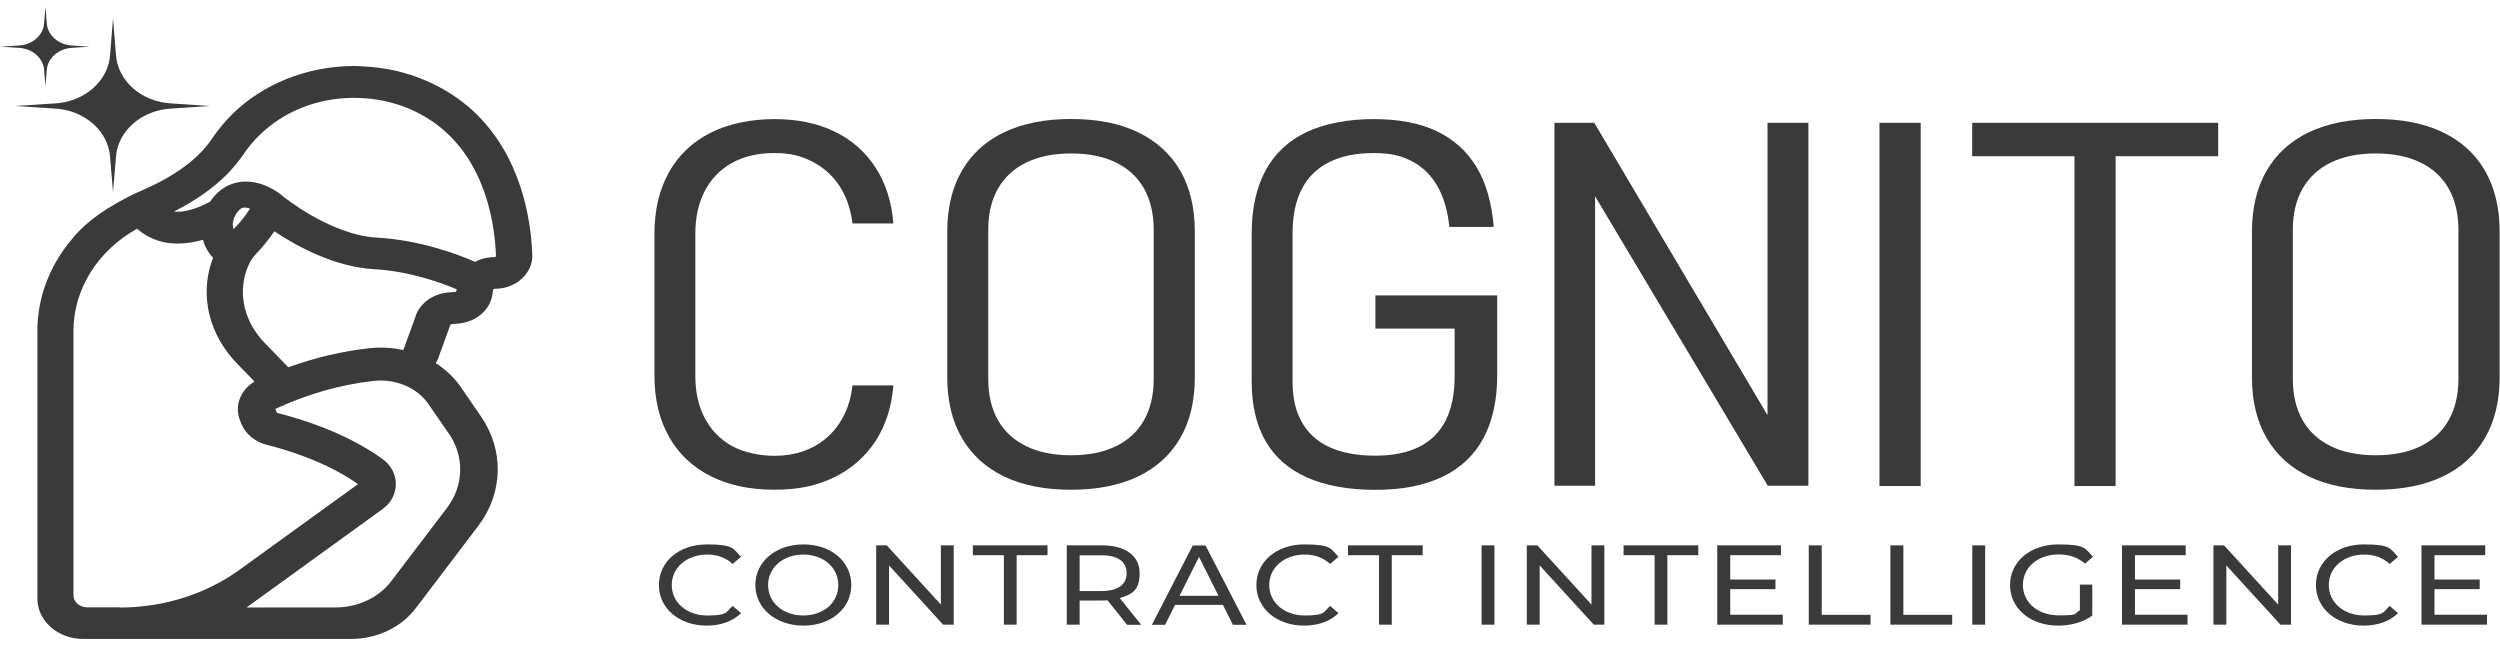 <svg width="157" height="41" viewBox="0 0 157 41" fill="none" xmlns="http://www.w3.org/2000/svg">
<g clip-path="url(#clip0_59_701)">
<path d="M28.278 20.416C28.293 20.383 28.324 20.363 28.361 20.356L28.807 20.316C29.902 20.217 30.778 19.466 30.921 18.503L30.966 18.211C30.966 18.171 31.012 18.138 31.065 18.138C31.714 18.138 32.318 17.912 32.764 17.507C33.209 17.096 33.451 16.564 33.428 15.986C33.345 13.828 32.756 9.784 29.706 6.962C28.316 5.687 26.542 4.797 24.616 4.392C23.589 4.173 22.343 4.146 22.343 4.146C22.26 4.146 22.177 4.146 22.087 4.146C19.225 4.186 16.499 5.288 14.588 7.168C14.113 7.639 13.682 8.164 13.305 8.721C12.474 9.95 11.047 11.019 9.053 11.896C8.691 12.055 8.329 12.214 7.981 12.4C6.071 13.39 5.134 14.247 4.462 15.083C3.118 16.697 2.348 18.689 2.348 20.768V37.596C2.348 38.99 3.632 40.126 5.225 40.126H22.034C23.665 40.126 25.182 39.408 26.088 38.22L26.157 38.133L30.03 33.033C31.601 30.975 31.669 28.279 30.211 26.16L28.943 24.314C28.527 23.71 27.991 23.205 27.365 22.806C27.433 22.694 27.485 22.594 27.516 22.508L28.278 20.409V20.416ZM15.253 9.744C15.555 9.293 15.902 8.874 16.28 8.502C17.79 7.015 19.859 6.178 22.117 6.145C24.367 6.118 26.489 6.895 28.052 8.343C30.581 10.681 31.072 14.18 31.148 16.053C31.148 16.066 31.148 16.093 31.125 16.119C31.095 16.146 31.065 16.146 31.057 16.146C30.612 16.146 30.196 16.252 29.841 16.445C28.686 15.94 26.323 15.07 23.687 14.924C20.735 14.765 17.745 12.307 17.715 12.281C17.548 12.135 16.408 11.232 15.049 11.431C14.505 11.511 13.773 11.796 13.207 12.653C12.716 12.932 11.719 13.383 10.926 13.284C12.867 12.301 14.316 11.119 15.245 9.751L15.253 9.744ZM15.706 13.098C15.691 13.118 15.683 13.138 15.668 13.151C15.419 13.543 15.117 13.928 14.724 14.333C14.709 14.353 14.687 14.373 14.664 14.393C14.664 14.373 14.656 14.353 14.649 14.326C14.649 14.3 14.634 14.28 14.634 14.253C14.618 14.194 14.618 14.127 14.618 14.061C14.634 13.895 14.687 13.695 14.807 13.47C14.913 13.29 15.087 13.071 15.298 13.038C15.411 13.025 15.532 13.045 15.661 13.091C15.676 13.091 15.683 13.091 15.698 13.098H15.706ZM7.528 38.14H5.474C4.999 38.14 4.613 37.801 4.613 37.383V20.781C4.613 18.151 6.154 15.727 8.608 14.366C9.114 14.811 9.733 15.11 10.428 15.236C10.677 15.276 10.926 15.296 11.168 15.296C11.726 15.296 12.263 15.196 12.746 15.057C12.867 15.508 13.093 15.887 13.38 16.186C13.35 16.259 13.32 16.332 13.297 16.412C12.542 18.636 13.146 21.047 14.913 22.86L15.985 23.962C15.079 24.493 14.694 25.529 15.094 26.452L15.177 26.658C15.449 27.282 16.046 27.761 16.771 27.94C17.813 28.199 20.44 28.949 22.479 30.404L15.041 35.783C12.92 37.317 10.262 38.153 7.521 38.153L7.528 38.14ZM28.195 27.236C29.177 28.67 29.132 30.497 28.075 31.891L24.563 36.506C23.785 37.529 22.479 38.147 21.075 38.147H15.487L24.05 31.951L24.087 31.918C24.329 31.732 24.533 31.506 24.654 31.247C25.092 30.35 24.797 29.387 24.027 28.83C21.724 27.163 18.892 26.306 17.412 25.934C17.397 25.934 17.397 25.928 17.39 25.914L17.299 25.709C17.299 25.689 17.299 25.675 17.299 25.675C19.308 24.746 21.377 24.155 23.453 23.922C24.843 23.769 26.194 24.34 26.912 25.383L28.18 27.223L28.195 27.236ZM26.119 19.811L25.356 21.91C25.349 21.937 25.341 21.956 25.326 21.983C24.631 21.83 23.906 21.791 23.166 21.87C21.467 22.063 19.768 22.461 18.107 23.066L16.642 21.558C15.374 20.256 14.943 18.55 15.479 16.976C15.615 16.584 15.789 16.265 15.985 16.053C16.476 15.535 16.891 15.03 17.231 14.525C18.568 15.422 20.984 16.777 23.544 16.91C25.666 17.029 27.637 17.726 28.678 18.165L28.663 18.258C28.663 18.297 28.626 18.331 28.58 18.331L28.127 18.37C27.191 18.457 26.406 19.021 26.111 19.811H26.119Z" fill="#3A3A3A"/>
<path d="M44.272 11.969C44.679 11.212 45.246 10.627 45.986 10.222C46.726 9.817 47.602 9.611 48.629 9.611C49.655 9.611 50.297 9.79 50.999 10.142C51.702 10.501 52.276 11.006 52.714 11.67C53.151 12.334 53.423 13.124 53.537 14.034H56.104C55.998 12.686 55.628 11.517 54.986 10.528C54.352 9.538 53.491 8.781 52.411 8.263C51.332 7.738 50.071 7.479 48.629 7.479C47.186 7.479 45.744 7.765 44.611 8.343C43.479 8.921 42.61 9.744 42.006 10.826C41.402 11.909 41.1 13.191 41.1 14.665V23.59C41.1 25.064 41.402 26.339 42.006 27.415C42.61 28.491 43.479 29.321 44.611 29.892C45.744 30.47 47.081 30.755 48.629 30.755C50.176 30.755 51.309 30.496 52.389 29.972C53.469 29.447 54.33 28.69 54.979 27.707C55.621 26.718 55.998 25.549 56.104 24.201H53.537C53.431 25.124 53.159 25.914 52.714 26.578C52.276 27.242 51.709 27.747 51.007 28.099C50.312 28.451 49.52 28.624 48.629 28.624C47.737 28.624 46.726 28.424 45.986 28.019C45.246 27.614 44.679 27.037 44.272 26.279C43.864 25.522 43.667 24.626 43.667 23.59V14.665C43.667 13.629 43.871 12.732 44.272 11.975" fill="#3A3A3A"/>
<path d="M74.121 10.72C73.509 9.665 72.618 8.861 71.463 8.303C70.3 7.745 68.903 7.473 67.264 7.473C65.626 7.473 64.221 7.752 63.066 8.303C61.903 8.854 61.02 9.665 60.408 10.72C59.796 11.776 59.487 13.051 59.487 14.552V23.683C59.487 25.177 59.796 26.452 60.408 27.508C61.02 28.564 61.903 29.368 63.066 29.926C64.221 30.483 65.626 30.756 67.264 30.756C68.903 30.756 70.307 30.477 71.463 29.926C72.618 29.374 73.509 28.564 74.121 27.508C74.732 26.452 75.034 25.177 75.034 23.683V14.552C75.034 13.058 74.732 11.783 74.121 10.72ZM72.452 23.79C72.452 24.805 72.248 25.669 71.848 26.386C71.44 27.103 70.851 27.648 70.073 28.026C69.296 28.405 68.359 28.591 67.264 28.591C66.169 28.591 65.233 28.405 64.455 28.026C63.678 27.648 63.081 27.103 62.673 26.386C62.266 25.669 62.062 24.805 62.062 23.79V14.439C62.062 13.423 62.266 12.56 62.673 11.843C63.089 11.126 63.678 10.581 64.455 10.203C65.233 9.824 66.169 9.638 67.264 9.638C68.359 9.638 69.296 9.824 70.073 10.203C70.851 10.581 71.44 11.126 71.848 11.843C72.248 12.56 72.452 13.423 72.452 14.439V23.79Z" fill="#3A3A3A"/>
<path d="M86.361 20.635H91.352V23.616C91.352 24.739 91.163 25.662 90.793 26.399C90.416 27.136 89.865 27.694 89.124 28.059C88.385 28.431 87.463 28.617 86.361 28.617C85.258 28.617 84.262 28.438 83.499 28.086C82.729 27.734 82.155 27.209 81.762 26.525C81.37 25.841 81.173 24.991 81.173 23.975V14.658C81.173 13.549 81.362 12.626 81.747 11.882C82.125 11.139 82.699 10.574 83.461 10.189C84.224 9.804 85.153 9.611 86.263 9.611C87.373 9.611 88.007 9.784 88.671 10.129C89.336 10.475 89.872 10.992 90.265 11.683C90.665 12.374 90.914 13.23 91.02 14.253H93.806C93.685 12.739 93.323 11.477 92.719 10.481C92.115 9.485 91.277 8.735 90.212 8.23C89.147 7.725 87.833 7.479 86.263 7.479C84.692 7.479 83.197 7.752 82.049 8.296C80.909 8.841 80.048 9.644 79.474 10.713C78.9 11.783 78.606 13.098 78.606 14.665V23.982C78.606 25.456 78.9 26.698 79.482 27.707C80.063 28.717 80.939 29.48 82.094 29.992C83.257 30.503 84.677 30.762 86.368 30.762C88.06 30.762 89.434 30.49 90.582 29.945C91.722 29.401 92.583 28.59 93.157 27.521C93.731 26.452 94.025 25.131 94.025 23.557V18.55H86.376V20.635H86.361Z" fill="#3A3A3A"/>
<path d="M111 26.074L100.119 7.712H97.619V30.503H100.171V12.327L111.015 30.503H113.567V7.712H111V26.074Z" fill="#3A3A3A"/>
<path d="M120.62 7.712H118.03V30.523H120.62V7.712Z" fill="#3A3A3A"/>
<path d="M123.852 9.81H130.277V30.523H132.86V9.81H139.301V7.712H123.852V9.81Z" fill="#3A3A3A"/>
<path d="M156.057 10.72C155.445 9.665 154.562 8.861 153.399 8.303C152.243 7.745 150.839 7.473 149.2 7.473C147.562 7.473 146.165 7.752 145.002 8.303C143.847 8.854 142.956 9.665 142.344 10.72C141.732 11.776 141.423 13.051 141.423 14.552V23.683C141.423 25.177 141.725 26.452 142.344 27.508C142.956 28.564 143.839 29.368 145.002 29.926C146.165 30.483 147.562 30.756 149.2 30.756C150.839 30.756 152.243 30.477 153.399 29.926C154.562 29.374 155.445 28.564 156.057 27.508C156.668 26.452 156.978 25.177 156.978 23.683V14.552C156.978 13.058 156.668 11.783 156.057 10.72ZM154.388 23.79C154.388 24.805 154.184 25.669 153.776 26.386C153.376 27.103 152.78 27.648 152.002 28.026C151.224 28.405 150.288 28.591 149.193 28.591C148.098 28.591 147.162 28.405 146.384 28.026C145.606 27.648 145.01 27.103 144.602 26.386C144.194 25.669 143.99 24.805 143.99 23.79V14.439C143.99 13.423 144.194 12.56 144.602 11.843C145.017 11.126 145.606 10.581 146.384 10.203C147.162 9.824 148.098 9.638 149.193 9.638C150.288 9.638 151.224 9.824 152.002 10.203C152.78 10.581 153.369 11.126 153.776 11.843C154.184 12.56 154.388 13.423 154.388 14.439V23.79Z" fill="#3A3A3A"/>
<path d="M41.379 36.739C41.379 35.265 42.656 34.189 44.385 34.189C46.114 34.189 46.023 34.455 46.537 34.966L46.008 35.417C45.57 35.012 45.034 34.827 44.415 34.827C43.139 34.827 42.187 35.637 42.187 36.739C42.187 37.841 43.131 38.652 44.415 38.652C45.699 38.652 45.57 38.459 46.008 38.054L46.537 38.505C46.016 39.017 45.261 39.289 44.377 39.289C42.663 39.289 41.379 38.213 41.379 36.739Z" fill="#3A3A3A"/>
<path d="M47.435 36.739C47.435 35.278 48.712 34.189 50.456 34.189C52.2 34.189 53.461 35.271 53.461 36.739C53.461 38.207 52.185 39.289 50.456 39.289C48.727 39.289 47.435 38.2 47.435 36.739ZM52.646 36.739C52.646 35.637 51.709 34.827 50.448 34.827C49.187 34.827 48.236 35.637 48.236 36.739C48.236 37.841 49.172 38.652 50.448 38.652C51.724 38.652 52.646 37.841 52.646 36.739Z" fill="#3A3A3A"/>
<path d="M59.894 34.248V39.229H59.23L55.832 35.51V39.229H55.024V34.248H55.688L59.086 37.967V34.248H59.894Z" fill="#3A3A3A"/>
<path d="M63.036 34.866H61.095V34.248H65.784V34.866H63.844V39.229H63.043V34.866H63.036Z" fill="#3A3A3A"/>
<path d="M70.776 39.229L69.552 37.702C69.439 37.708 69.318 37.715 69.198 37.715H67.801V39.229H66.993V34.248H69.205C70.678 34.248 71.569 34.906 71.569 35.988C71.569 37.071 71.115 37.31 70.323 37.562L71.667 39.236H70.783L70.776 39.229ZM70.753 35.988C70.753 35.278 70.209 34.873 69.175 34.873H67.801V37.117H69.175C70.209 37.117 70.753 36.706 70.753 35.995V35.988Z" fill="#3A3A3A"/>
<path d="M76.809 37.987H73.796L73.169 39.236H72.338L74.906 34.255H75.706L78.281 39.236H77.428L76.801 37.987H76.809ZM76.522 37.416L75.298 34.973L74.075 37.416H76.522Z" fill="#3A3A3A"/>
<path d="M78.9 36.739C78.9 35.265 80.177 34.189 81.906 34.189C83.635 34.189 83.544 34.455 84.058 34.966L83.529 35.417C83.091 35.012 82.555 34.827 81.936 34.827C80.66 34.827 79.708 35.637 79.708 36.739C79.708 37.841 80.652 38.652 81.936 38.652C83.22 38.652 83.091 38.459 83.529 38.054L84.058 38.505C83.537 39.017 82.782 39.289 81.898 39.289C80.184 39.289 78.9 38.213 78.9 36.739Z" fill="#3A3A3A"/>
<path d="M86.595 34.866H84.654V34.248H89.344V34.866H87.403V39.229H86.603V34.866H86.595Z" fill="#3A3A3A"/>
<path d="M93.043 34.248H93.851V39.229H93.043V34.248Z" fill="#3A3A3A"/>
<path d="M100.753 34.248V39.229H100.089L96.691 35.51V39.229H95.883V34.248H96.547L99.945 37.967V34.248H100.753Z" fill="#3A3A3A"/>
<path d="M103.902 34.866H101.961V34.248H106.651V34.866H104.71V39.229H103.91V34.866H103.902Z" fill="#3A3A3A"/>
<path d="M111.959 38.611V39.229H107.843V34.248H111.845V34.866H108.659V36.394H111.498V36.998H108.659V38.605H111.959V38.611Z" fill="#3A3A3A"/>
<path d="M113.597 34.248H114.405V38.611H117.471V39.229H113.59V34.248H113.597Z" fill="#3A3A3A"/>
<path d="M118.724 34.248H119.532V38.611H122.598V39.229H118.717V34.248H118.724Z" fill="#3A3A3A"/>
<path d="M123.859 34.248H124.667V39.229H123.859V34.248Z" fill="#3A3A3A"/>
<path d="M130.617 36.712H131.395V38.658C130.829 39.077 130.043 39.289 129.25 39.289C127.514 39.289 126.23 38.213 126.23 36.739C126.23 35.265 127.506 34.189 129.265 34.189C131.025 34.189 130.927 34.455 131.44 34.959L130.942 35.398C130.474 34.999 129.938 34.82 129.296 34.82C127.982 34.82 127.038 35.623 127.038 36.732C127.038 37.841 127.982 38.645 129.288 38.645C130.594 38.645 130.209 38.552 130.617 38.326V36.706V36.712Z" fill="#3A3A3A"/>
<path d="M137.376 38.611V39.229H133.26V34.248H137.262V34.866H134.076V36.394H136.915V36.998H134.076V38.605H137.376V38.611Z" fill="#3A3A3A"/>
<path d="M143.877 34.248V39.229H143.212L139.814 35.51V39.229H139.006V34.248H139.671L143.069 37.967V34.248H143.877Z" fill="#3A3A3A"/>
<path d="M145.44 36.739C145.44 35.265 146.716 34.189 148.445 34.189C150.174 34.189 150.076 34.455 150.597 34.966L150.069 35.417C149.631 35.012 149.095 34.827 148.475 34.827C147.199 34.827 146.248 35.637 146.248 36.739C146.248 37.841 147.192 38.652 148.475 38.652C149.759 38.652 149.631 38.459 150.069 38.054L150.597 38.505C150.076 39.017 149.321 39.289 148.438 39.289C146.724 39.289 145.44 38.213 145.44 36.739Z" fill="#3A3A3A"/>
<path d="M156.185 38.611V39.229H152.07V34.248H156.072V34.866H152.885V36.394H155.725V36.998H152.885V38.605H156.185V38.611Z" fill="#3A3A3A"/>
<path d="M7.098 1.151L7.279 3.402C7.37 5.076 8.895 6.417 10.798 6.497L13.161 6.656L10.798 6.815C8.895 6.895 7.37 8.237 7.279 9.91L7.098 12.068L6.917 9.91C6.826 8.237 5.301 6.895 3.398 6.815L0.929 6.656L3.398 6.497C5.301 6.417 6.826 5.076 6.917 3.402L7.098 1.151Z" fill="#3A3A3A"/>
<path d="M2.854 0.414L2.937 1.443C2.975 2.207 3.677 2.825 4.545 2.858L5.625 2.931L4.545 3.004C3.677 3.037 2.975 3.655 2.937 4.418L2.854 5.408L2.771 4.418C2.733 3.655 2.031 3.037 1.162 3.004L0.03 2.931L1.162 2.858C2.031 2.825 2.733 2.207 2.771 1.443L2.854 0.414Z" fill="#3A3A3A"/>
</g>
<defs>
<clipPath id="clip0_59_701">
<rect width="156.923" height="40" fill="white" transform="translate(0.039 0.273)"/>
</clipPath>
</defs>
</svg>
